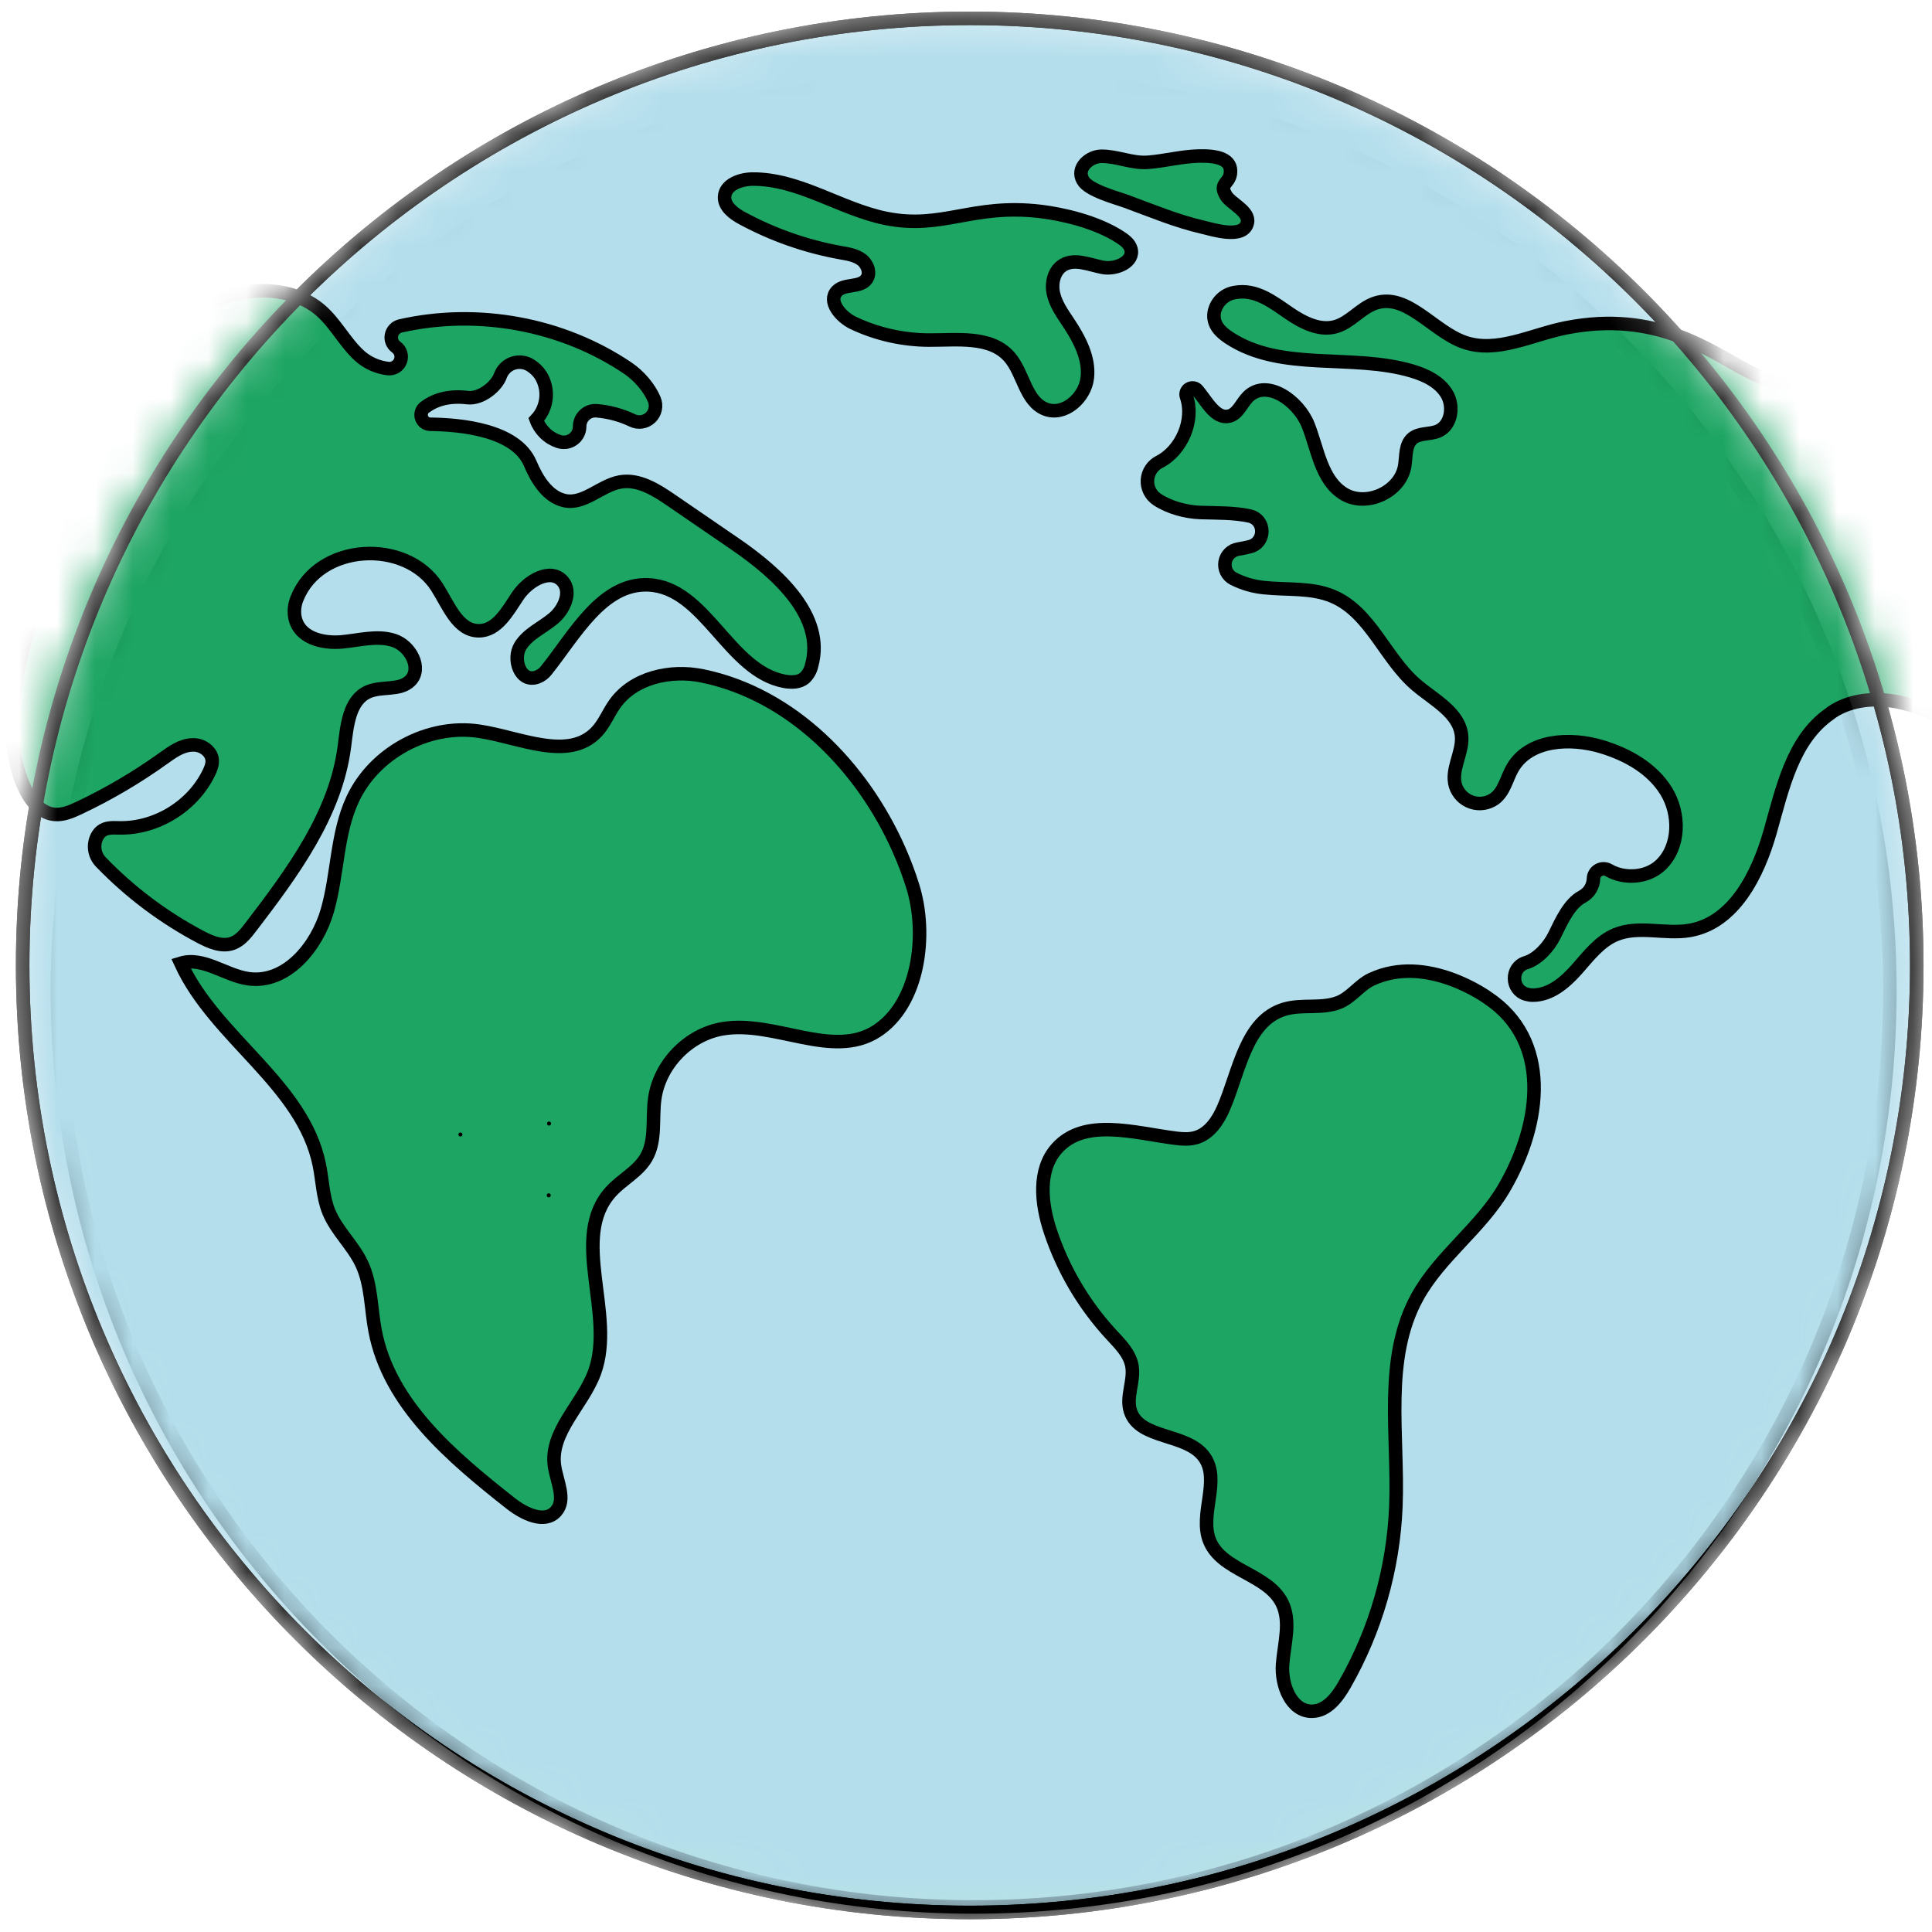 <?xml version="1.0" encoding="UTF-8"?> <svg xmlns="http://www.w3.org/2000/svg" width="51" height="51" viewBox="0 0 51 51" fill="none"><path d="M25.702 50.338C39.059 50.338 49.887 39.51 49.887 26.153C49.887 12.797 39.059 1.969 25.702 1.969C12.345 1.969 1.518 12.797 1.518 26.153C1.518 39.51 12.345 50.338 25.702 50.338Z" fill="#C0EAD6" stroke="black" stroke-width="0.357" stroke-linecap="round" stroke-linejoin="round"></path><mask id="mask0_521_32506" style="mask-type:alpha" maskUnits="userSpaceOnUse" x="0" y="0" width="51" height="51"><path d="M25.596 50.484C39.403 50.484 50.596 39.291 50.596 25.484C50.596 11.677 39.403 0.484 25.596 0.484C11.789 0.484 0.596 11.677 0.596 25.484C0.596 39.291 11.789 50.484 25.596 50.484Z" fill="#B4DEEC" stroke="black" stroke-width="0.357" stroke-miterlimit="10"></path></mask><g mask="url(#mask0_521_32506)"><path d="M25.598 50.484C39.405 50.484 50.598 39.291 50.598 25.484C50.598 11.677 39.405 0.484 25.598 0.484C11.79 0.484 0.598 11.677 0.598 25.484C0.598 39.291 11.79 50.484 25.598 50.484Z" fill="#B4DEEC" stroke="black" stroke-width="0.357" stroke-miterlimit="10"></path><path d="M39.274 26.342C40.941 27.454 40.716 29.618 39.71 31.352C39.092 32.418 38.008 33.157 37.414 34.236C36.51 35.876 36.921 37.888 36.848 39.76C36.781 41.413 36.318 43.026 35.498 44.463C35.305 44.802 35.028 45.167 34.638 45.173C34.088 45.182 33.816 44.485 33.857 43.936C33.898 43.388 34.087 42.803 33.841 42.311C33.459 41.547 32.252 41.468 31.931 40.676C31.648 39.977 32.227 39.084 31.794 38.468C31.338 37.819 30.088 38.007 29.841 37.254C29.715 36.871 29.951 36.453 29.88 36.057C29.821 35.729 29.566 35.478 29.34 35.234C28.613 34.448 28.062 33.515 27.725 32.499C27.484 31.771 27.388 30.884 27.9 30.313C28.631 29.498 29.94 29.906 31.027 30.045C31.207 30.068 31.394 30.081 31.568 30.03C31.926 29.926 32.155 29.58 32.302 29.238C32.718 28.266 32.887 26.95 33.898 26.642C34.364 26.5 34.887 26.64 35.34 26.462C35.668 26.334 35.88 26.006 36.197 25.855C37.664 25.161 39.274 26.342 39.274 26.342Z" fill="#1DA563" stroke="black" stroke-width="0.357" stroke-miterlimit="10"></path><path d="M46.154 9.803C45.127 9.268 43.728 8.186 41.347 8.652C40.439 8.829 39.514 9.341 38.643 9.03C37.816 8.734 37.149 7.731 36.313 7.999C35.922 8.124 35.655 8.51 35.26 8.622C34.839 8.743 34.399 8.52 34.037 8.273C33.601 7.976 33.157 7.618 32.595 7.721C32.459 7.743 32.333 7.806 32.235 7.904C32.137 8.001 32.072 8.126 32.05 8.262C32.008 8.571 32.223 8.772 32.446 8.918C33.827 9.827 35.693 9.323 37.277 9.795C37.639 9.903 38.006 10.081 38.196 10.406C38.386 10.732 38.31 11.229 37.964 11.379C37.745 11.474 37.465 11.42 37.285 11.575C37.089 11.743 37.123 12.046 37.081 12.3C36.968 12.987 36.066 13.4 35.472 13.037C34.879 12.673 34.788 11.871 34.533 11.224C34.277 10.577 33.438 9.985 32.944 10.475C32.772 10.647 32.679 10.929 32.442 10.985C32.09 11.067 31.857 10.599 31.61 10.302C31.584 10.271 31.549 10.25 31.509 10.243C31.47 10.236 31.43 10.243 31.395 10.263C31.36 10.283 31.334 10.315 31.32 10.352C31.306 10.39 31.306 10.431 31.32 10.468C31.535 11.09 31.193 11.889 30.608 12.191C30.518 12.236 30.442 12.303 30.386 12.387C30.33 12.47 30.297 12.567 30.29 12.667C30.284 12.768 30.303 12.868 30.347 12.958C30.391 13.048 30.458 13.125 30.541 13.182C30.864 13.396 31.303 13.516 31.692 13.529C32.111 13.543 32.574 13.531 32.981 13.62C33.413 13.713 33.421 14.322 32.993 14.431C32.892 14.456 32.791 14.477 32.688 14.494C32.602 14.507 32.521 14.547 32.458 14.609C32.396 14.67 32.354 14.75 32.34 14.837C32.325 14.923 32.338 15.012 32.377 15.091C32.416 15.17 32.479 15.234 32.557 15.275C32.808 15.403 33.081 15.483 33.362 15.511C33.976 15.578 34.622 15.502 35.19 15.745C36.179 16.168 36.561 17.371 37.376 18.072C37.853 18.482 38.538 18.815 38.583 19.442C38.615 19.885 38.289 20.32 38.423 20.749C38.456 20.849 38.512 20.939 38.586 21.014C38.66 21.088 38.751 21.144 38.85 21.177C38.95 21.21 39.056 21.219 39.16 21.203C39.264 21.188 39.362 21.148 39.448 21.088C39.713 20.895 39.767 20.553 39.925 20.279C40.36 19.519 41.448 19.459 42.285 19.713C42.958 19.916 43.615 20.285 43.983 20.884C44.352 21.483 44.349 22.343 43.842 22.831C43.484 23.175 42.877 23.212 42.466 22.971C42.425 22.948 42.38 22.935 42.334 22.935C42.288 22.934 42.242 22.946 42.202 22.968C42.161 22.991 42.127 23.023 42.103 23.063C42.079 23.102 42.065 23.147 42.064 23.194C42.061 23.291 42.032 23.386 41.981 23.47C41.93 23.553 41.857 23.621 41.771 23.668C41.424 23.851 41.219 24.313 41.032 24.695C40.879 25.005 40.584 25.321 40.279 25.413C39.874 25.535 39.882 26.127 40.289 26.244C40.346 26.26 40.406 26.269 40.465 26.269C40.928 26.269 41.318 25.932 41.625 25.586C41.932 25.239 42.224 24.848 42.652 24.671C43.258 24.421 43.956 24.672 44.602 24.561C45.77 24.36 46.405 23.094 46.728 21.954C47.052 20.813 47.322 19.525 48.295 18.847C48.295 18.847 49.688 17.61 52.277 19.624C54.865 21.637 54.208 23.692 55.071 23.034C55.934 22.377 54.989 18.678 55.687 18.391C56.386 18.103 59.18 18.294 59.961 16.986C60.742 15.679 60.742 13.706 59.509 11.857C58.276 10.008 60.701 10.255 61.029 9.803C61.358 9.351 60.947 8.734 60.66 8.652C60.372 8.57 58.4 10.46 56.18 10.049C53.961 9.638 51.331 8.077 50.017 9.063C48.702 10.049 47.611 10.56 46.154 9.803Z" fill="#1DA563" stroke="black" stroke-width="0.357" stroke-miterlimit="10"></path><path d="M29.589 6.275C29.7 6.349 29.814 6.438 29.852 6.566C29.954 6.91 29.459 7.126 29.107 7.058C28.755 6.99 28.37 6.812 28.063 6.998C27.821 7.145 27.746 7.475 27.808 7.751C27.869 8.027 28.038 8.266 28.195 8.501C28.489 8.944 28.763 9.449 28.702 9.977C28.641 10.505 28.089 10.995 27.595 10.799C27.063 10.588 27.02 9.845 26.641 9.416C26.144 8.855 25.263 8.981 24.514 8.977C23.828 8.973 23.152 8.82 22.531 8.529C22.193 8.37 21.835 7.949 22.098 7.683C22.298 7.48 22.704 7.601 22.872 7.371C22.988 7.212 22.902 6.974 22.746 6.855C22.59 6.736 22.386 6.705 22.193 6.67C21.284 6.507 20.406 6.2 19.594 5.761C19.367 5.638 19.116 5.454 19.127 5.196C19.141 4.873 19.544 4.729 19.868 4.727C21.095 4.719 22.177 5.516 23.378 5.763C24.881 6.07 25.661 5.365 27.476 5.582C28.028 5.649 28.952 5.851 29.589 6.275Z" fill="#1DA563" stroke="black" stroke-width="0.357" stroke-miterlimit="10"></path><path d="M23.732 22.432C23.871 22.746 23.992 23.067 24.094 23.394C24.491 24.666 24.26 26.501 23.139 27.221C21.973 27.97 20.436 26.923 19.07 27.158C18.164 27.314 17.404 28.103 17.282 29.014C17.212 29.534 17.322 30.102 17.059 30.556C16.842 30.931 16.419 31.134 16.127 31.456C15.024 32.671 16.259 34.691 15.693 36.231C15.378 37.088 14.505 37.799 14.638 38.703C14.698 39.113 14.953 39.586 14.676 39.896C14.377 40.23 13.832 39.962 13.48 39.685C11.926 38.46 10.265 37.066 9.9 35.121C9.789 34.53 9.804 33.902 9.547 33.358C9.316 32.866 8.882 32.487 8.678 31.984C8.52 31.594 8.513 31.162 8.429 30.75C7.996 28.619 5.679 27.405 4.773 25.428C5.368 25.246 5.945 25.75 6.56 25.836C7.555 25.975 8.368 24.995 8.643 24.029C8.918 23.064 8.885 22.011 9.308 21.1C9.878 19.871 11.305 19.102 12.645 19.302C13.723 19.463 15.011 20.109 15.755 19.313C15.954 19.101 16.06 18.819 16.229 18.582C16.725 17.883 17.703 17.669 18.542 17.842C20.906 18.328 22.768 20.251 23.732 22.432Z" fill="#1DA563" stroke="black" stroke-width="0.357" stroke-miterlimit="10"></path><path d="M13.996 12.234C14.174 12.656 14.455 13.116 14.903 13.215C15.415 13.328 15.852 12.816 16.368 12.723C16.853 12.636 17.316 12.928 17.722 13.207C18.286 13.593 18.849 13.98 19.413 14.366C20.526 15.13 21.788 16.267 21.425 17.568C21.397 17.695 21.331 17.811 21.236 17.9C21.096 18.014 20.897 18.018 20.72 17.987C19.234 17.722 18.625 15.507 17.117 15.439C15.893 15.384 15.17 16.76 14.419 17.698C14.359 17.775 14.28 17.834 14.189 17.87C13.736 18.042 13.519 17.401 13.738 17.05C13.939 16.729 14.314 16.571 14.605 16.329C14.896 16.087 15.101 15.628 14.853 15.343C14.535 14.979 13.935 15.329 13.668 15.731C13.4 16.133 13.119 16.655 12.636 16.651C12.077 16.647 11.836 15.968 11.534 15.496C10.718 14.219 8.417 14.329 7.838 15.804C7.779 15.948 7.759 16.105 7.779 16.259C7.866 16.837 8.504 16.991 9.025 16.944C9.483 16.902 9.955 16.764 10.393 16.904C10.832 17.043 11.153 17.641 10.83 17.968C10.555 18.245 10.074 18.104 9.717 18.263C9.218 18.485 9.162 19.151 9.093 19.694C8.864 21.496 7.721 23.031 6.618 24.474C6.485 24.648 6.34 24.83 6.133 24.903C5.856 25 5.556 24.871 5.296 24.735C4.32 24.22 3.431 23.552 2.665 22.758C2.579 22.67 2.522 22.557 2.504 22.435C2.486 22.314 2.506 22.189 2.563 22.08C2.702 21.823 2.94 21.85 3.158 21.854C4.138 21.87 5.101 21.27 5.52 20.384C5.598 20.22 5.661 20.034 5.512 19.851C5.459 19.789 5.393 19.739 5.318 19.707C5.243 19.675 5.162 19.66 5.08 19.664C4.787 19.672 4.543 19.854 4.309 20.021C3.609 20.523 2.864 20.961 2.085 21.329C1.881 21.425 1.663 21.519 1.438 21.498C1.038 21.461 0.762 21.079 0.608 20.707C0.019 19.288 0.427 17.652 0.866 16.2C1.333 14.65 1.899 13.132 2.559 11.654C2.995 10.68 3.489 9.713 4.23 8.947C4.991 8.161 6.055 7.604 7.146 7.683C7.619 7.718 8.091 7.876 8.452 8.184C8.857 8.529 9.098 9.033 9.491 9.391C9.702 9.58 9.968 9.699 10.25 9.73C10.318 9.736 10.387 9.72 10.445 9.683C10.503 9.646 10.548 9.591 10.571 9.527C10.595 9.462 10.597 9.392 10.577 9.326C10.557 9.26 10.515 9.203 10.46 9.163C10.41 9.128 10.373 9.08 10.35 9.024C10.328 8.968 10.322 8.907 10.334 8.848C10.345 8.789 10.374 8.734 10.416 8.691C10.457 8.648 10.511 8.617 10.569 8.604C12.609 8.142 14.837 8.546 16.572 9.718C16.861 9.913 17.14 10.229 17.272 10.549C17.305 10.629 17.313 10.717 17.295 10.801C17.277 10.886 17.234 10.963 17.172 11.022C17.109 11.082 17.03 11.121 16.945 11.135C16.86 11.149 16.773 11.136 16.695 11.099C16.398 10.957 16.077 10.87 15.749 10.843C15.692 10.838 15.635 10.846 15.581 10.864C15.526 10.883 15.477 10.913 15.435 10.952C15.393 10.991 15.359 11.038 15.336 11.091C15.313 11.143 15.301 11.2 15.301 11.258C15.301 11.324 15.286 11.39 15.255 11.449C15.224 11.509 15.18 11.56 15.126 11.598C15.071 11.637 15.009 11.662 14.943 11.672C14.877 11.681 14.809 11.675 14.746 11.653C14.611 11.608 14.487 11.533 14.385 11.433C14.283 11.333 14.204 11.212 14.155 11.078C14.302 10.922 14.392 10.722 14.413 10.51C14.434 10.297 14.383 10.083 14.27 9.902C14.202 9.801 14.114 9.715 14.012 9.65C13.945 9.605 13.868 9.576 13.787 9.565C13.707 9.554 13.625 9.562 13.548 9.587C13.471 9.612 13.401 9.654 13.342 9.711C13.284 9.767 13.239 9.836 13.211 9.912C13.113 10.196 12.698 10.539 12.341 10.496C11.804 10.432 11.445 10.577 11.214 10.753C11.172 10.785 11.142 10.828 11.127 10.878C11.112 10.928 11.112 10.981 11.129 11.03C11.145 11.079 11.176 11.122 11.218 11.153C11.26 11.183 11.31 11.2 11.362 11.2C12.156 11.208 13.621 11.346 13.996 12.234Z" fill="#1DA563" stroke="black" stroke-width="0.357" stroke-miterlimit="10"></path><path d="M31.654 4.118C32.145 4.107 32.527 4.203 32.48 4.578C32.445 4.861 32.165 4.838 32.369 5.17C32.497 5.377 32.995 5.583 32.928 5.879C32.827 6.324 32.011 6.058 31.747 5.997C31.055 5.837 30.404 5.563 29.74 5.319C29.46 5.216 28.742 5.032 28.586 4.759C28.4 4.433 28.761 4.128 29.071 4.125C29.494 4.121 29.878 4.317 30.306 4.284C30.758 4.248 31.198 4.128 31.654 4.118Z" fill="#1DA563" stroke="black" stroke-width="0.357" stroke-miterlimit="10"></path><path d="M25.598 50.484C39.405 50.484 50.598 39.291 50.598 25.484C50.598 11.677 39.405 0.484 25.598 0.484C11.79 0.484 0.598 11.677 0.598 25.484C0.598 39.291 11.79 50.484 25.598 50.484Z" stroke="black" stroke-width="0.357" stroke-miterlimit="10"></path><path d="M12.153 30.002C12.183 30.002 12.207 29.978 12.207 29.948C12.207 29.919 12.183 29.895 12.153 29.895C12.124 29.895 12.1 29.919 12.1 29.948C12.1 29.978 12.124 30.002 12.153 30.002Z" fill="black"></path><path d="M14.485 31.607C14.515 31.607 14.539 31.583 14.539 31.554C14.539 31.524 14.515 31.5 14.485 31.5C14.456 31.5 14.432 31.524 14.432 31.554C14.432 31.583 14.456 31.607 14.485 31.607Z" fill="black"></path><path d="M14.493 29.713C14.523 29.713 14.547 29.689 14.547 29.659C14.547 29.63 14.523 29.605 14.493 29.605C14.463 29.605 14.44 29.63 14.44 29.659C14.44 29.689 14.463 29.713 14.493 29.713Z" fill="black"></path></g></svg> 